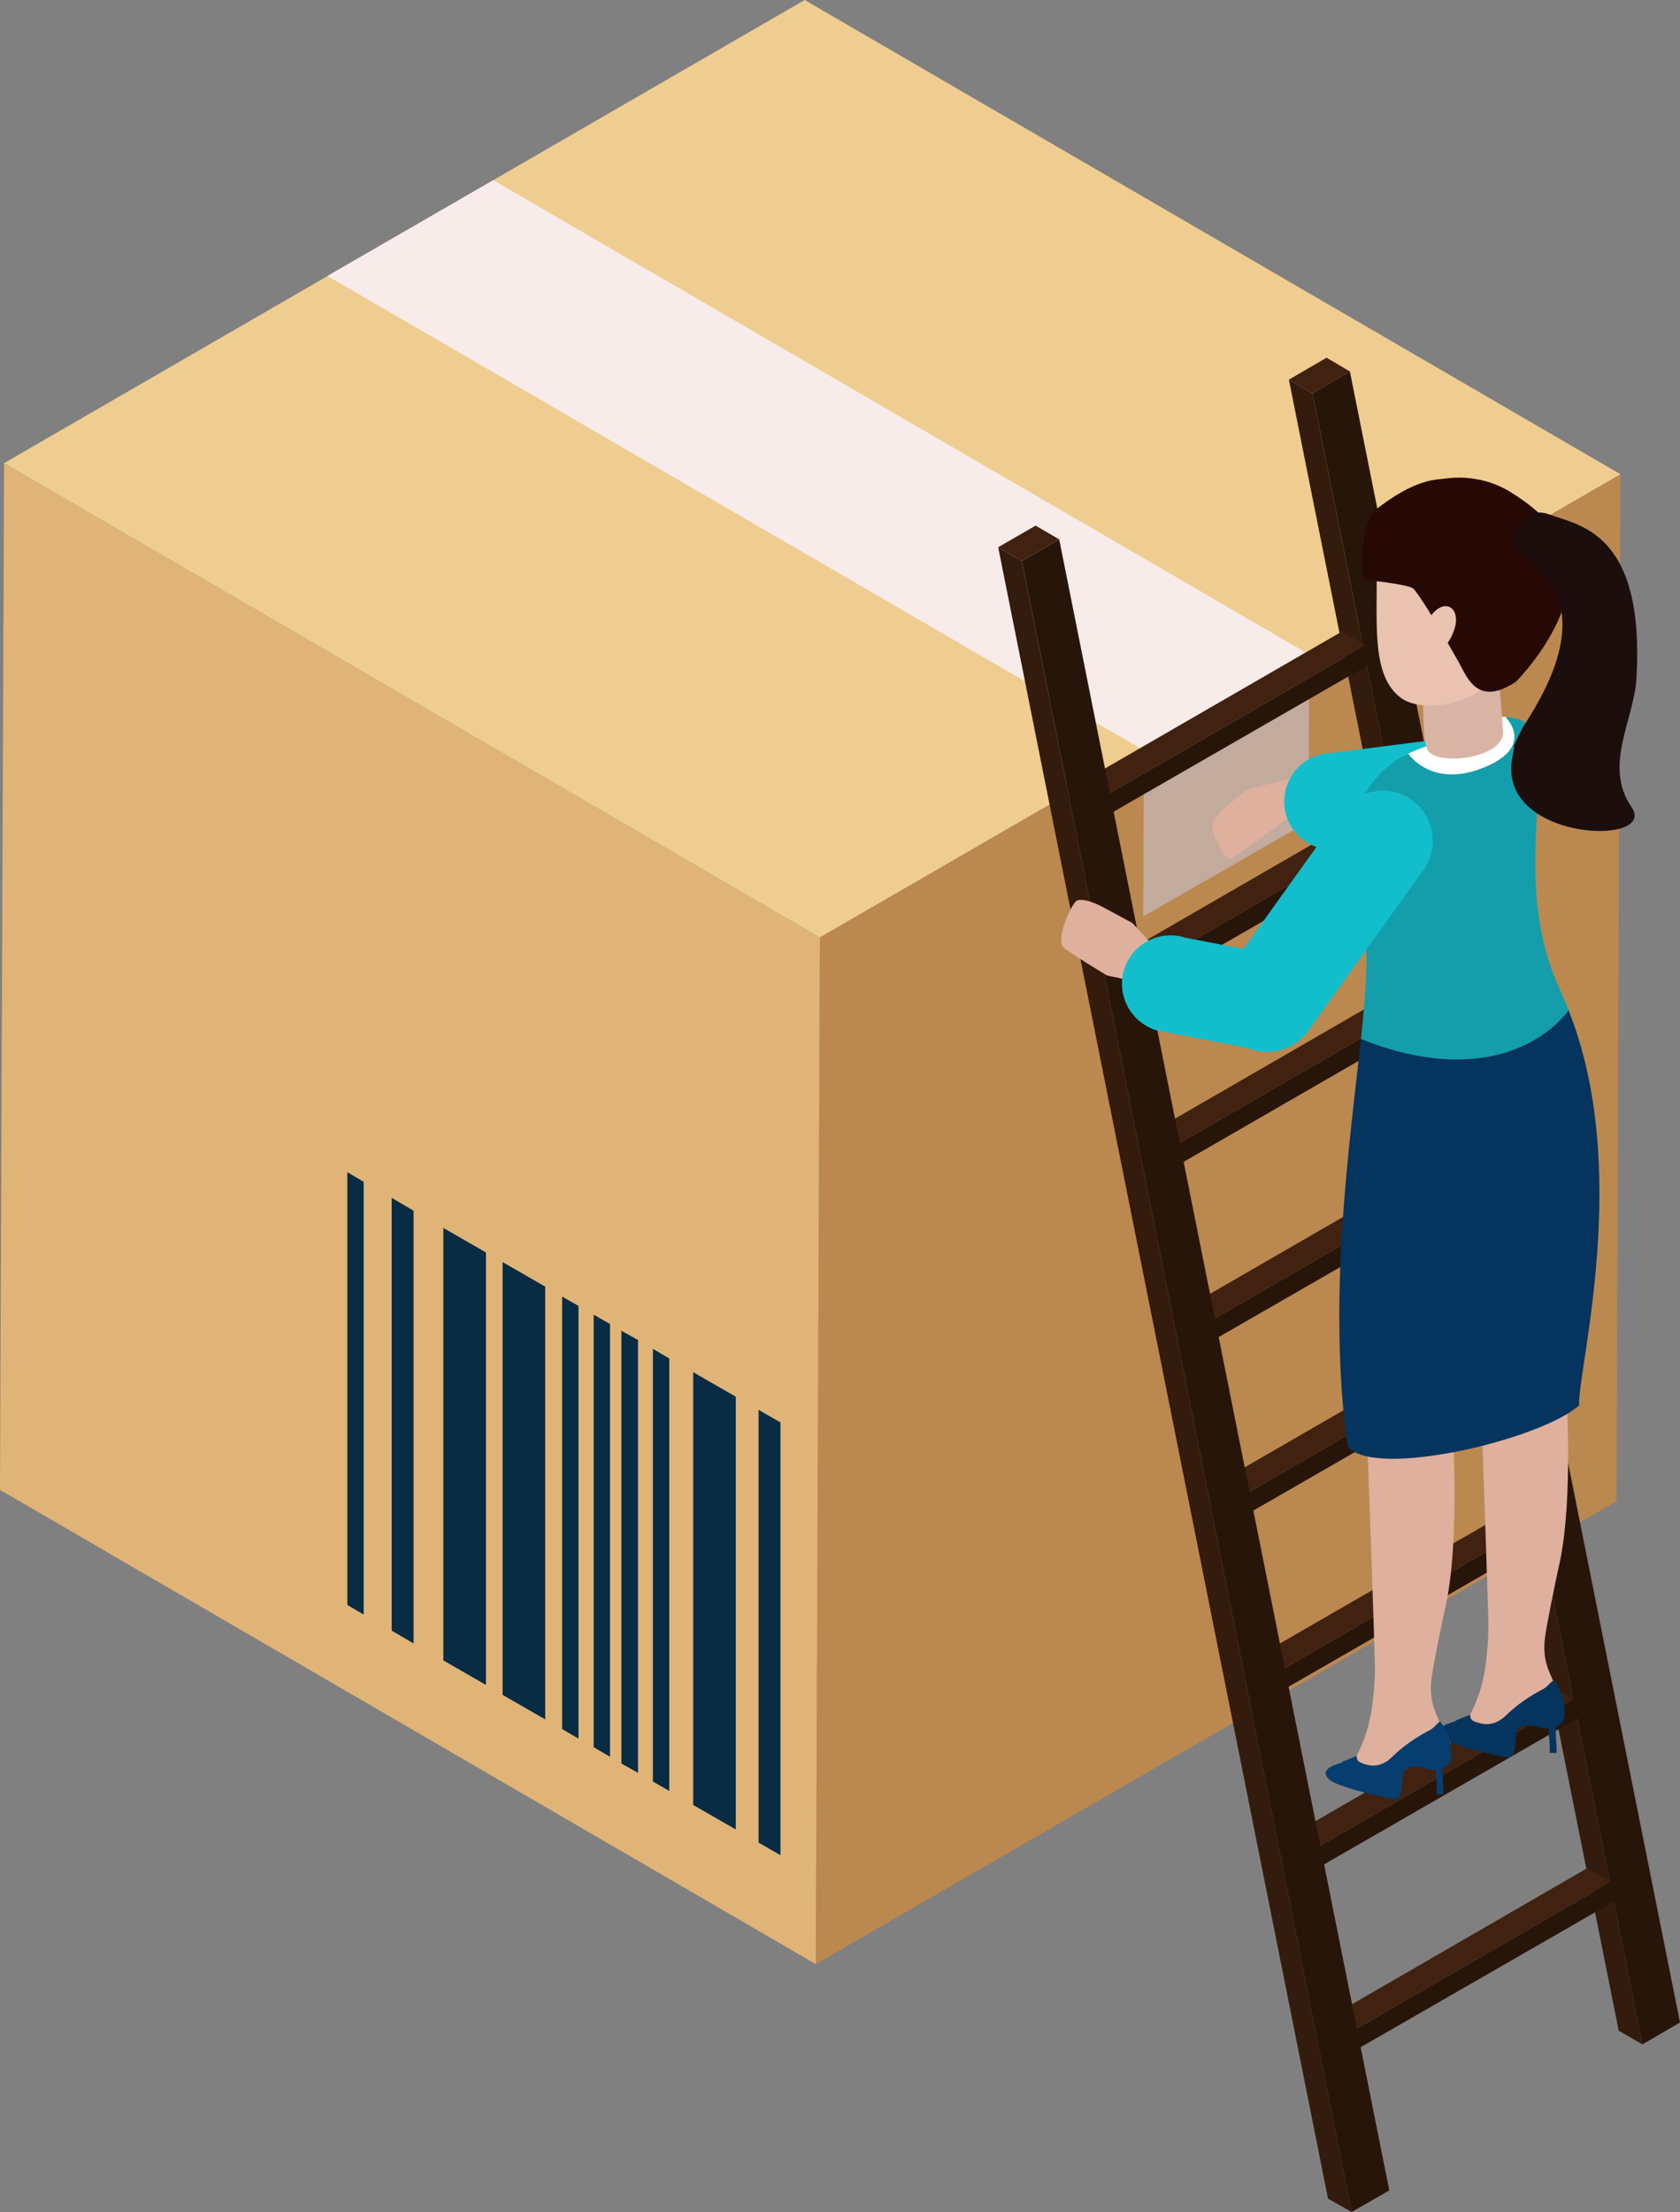 <?xml version="1.0" encoding="UTF-8"?>
<svg id="Layer_2" data-name="Layer 2" xmlns="http://www.w3.org/2000/svg" viewBox="0 0 57.56 75.75">
  <rect x="0" y="0" width="57.56" height="75.75" fill="#808080" stroke="none"/>
  <defs>
    <style>
      .cls-1 {
        fill: #082c44;
      }

      .cls-2 {
        fill: #149eab;
      }

      .cls-3 {
        fill: #fff;
      }

      .cls-4 {
        fill: #f7ecea;
      }

      .cls-5 {
        fill: #260905;
      }

      .cls-6 {
        fill: #1b0e0d;
      }

      .cls-7 {
        isolation: isolate;
      }

      .cls-8 {
        fill: #28150a;
      }

      .cls-9 {
        fill: #e0b477;
      }

      .cls-10 {
        fill: #05345e;
      }

      .cls-11 {
        fill: #deb09d;
      }

      .cls-12 {
        fill: #efcd90;
      }

      .cls-13 {
        fill: #412210;
      }

      .cls-14 {
        fill: #331b0d;
      }

      .cls-15 {
        fill: #c2ab9d;
      }

      .cls-16 {
        fill: #12becc;
      }

      .cls-17 {
        fill: #e9c2b0;
      }

      .cls-18 {
        fill: #063e70;
      }

      .cls-19 {
        fill: #bb884f;
      }

      .cls-20 {
        fill: #d9b4a4;
      }
    </style>
  </defs>
  <g id="Layer_1-2" data-name="Layer 1">
    <g>
      <g>
        <g class="cls-7">
          <polygon class="cls-19" points="55.52 16.24 55.38 51.41 27.95 67.26 28.09 32.1 55.52 16.24"/>
          <polygon class="cls-9" points="28.09 32.1 27.95 67.26 0 51.02 .14 15.86 28.09 32.1"/>
          <g>
            <polygon class="cls-1" points="25.99 63.1 26.74 63.53 26.74 48.71 25.99 48.28 25.99 63.1"/>
            <polygon class="cls-1" points="13.42 55.84 14.17 56.28 14.17 41.46 13.42 41.02 13.42 55.84"/>
            <polygon class="cls-1" points="23.75 61.81 25.21 62.65 25.21 47.83 23.75 46.99 23.75 61.81"/>
            <polygon class="cls-1" points="17.22 58.04 18.68 58.88 18.68 44.06 17.22 43.22 17.22 58.04"/>
            <polygon class="cls-1" points="15.19 56.86 16.65 57.7 16.65 42.89 15.19 42.05 15.19 56.86"/>
            <polygon class="cls-1" points="22.37 61.01 22.93 61.33 22.93 46.52 22.37 46.19 22.37 61.01"/>
            <polygon class="cls-1" points="21.29 60.39 21.86 60.71 21.86 45.89 21.29 45.57 21.29 60.39"/>
            <polygon class="cls-1" points="20.34 59.83 20.9 60.16 20.9 45.34 20.34 45.02 20.34 59.83"/>
            <polygon class="cls-1" points="11.9 54.96 12.46 55.29 12.46 40.47 11.9 40.14 11.9 54.96"/>
            <polygon class="cls-1" points="19.26 59.21 19.82 59.54 19.82 44.72 19.26 44.4 19.26 59.21"/>
          </g>
          <polygon class="cls-12" points="55.52 16.24 28.09 32.1 .14 15.86 27.57 0 55.52 16.24"/>
        </g>
        <polygon class="cls-4" points="16.9 6.17 11.22 9.45 39.18 25.69 44.85 22.41 16.9 6.17"/>
        <polygon class="cls-15" points="39.19 25.69 44.85 22.41 44.84 28.13 39.17 31.38 39.19 25.69"/>
      </g>
      <g>
        <g class="cls-7">
          <polygon class="cls-14" points="44.97 13.47 44.16 13 55.46 69.54 56.27 70.01 44.97 13.47"/>
          <polygon class="cls-13" points="46.25 12.72 45.45 12.25 44.16 13 44.97 13.47 46.25 12.72"/>
          <polygon class="cls-8" points="44.97 13.47 56.27 70.01 57.56 69.26 46.25 12.72 44.97 13.47"/>
        </g>
        <g class="cls-7">
          <polygon class="cls-13" points="45.62 69.04 54.39 63.97 55.2 64.44 45.62 69.97 45.62 69.04"/>
          <polygon class="cls-8" points="45.62 69.97 55.2 64.44 55.34 65.09 45.62 70.68 45.62 69.97"/>
        </g>
        <g class="cls-7">
          <polygon class="cls-13" points="44.35 62.78 53.11 57.72 53.92 58.19 44.35 63.72 44.35 62.78"/>
          <polygon class="cls-8" points="44.35 63.72 53.92 58.19 54.06 58.84 44.35 64.43 44.35 63.72"/>
        </g>
        <g class="cls-7">
          <polygon class="cls-13" points="43.16 56.68 51.93 51.62 52.74 52.09 43.16 57.62 43.16 56.68"/>
          <polygon class="cls-8" points="43.16 57.62 52.74 52.09 52.88 52.74 43.16 58.33 43.16 57.62"/>
        </g>
        <g class="cls-7">
          <polygon class="cls-13" points="41.95 50.65 50.71 45.59 51.52 46.06 41.95 51.58 41.95 50.65"/>
          <polygon class="cls-8" points="41.95 51.58 51.52 46.06 51.66 46.71 41.95 52.3 41.95 51.58"/>
        </g>
        <g class="cls-7">
          <polygon class="cls-13" points="40.76 44.71 49.52 39.65 50.33 40.12 40.76 45.65 40.76 44.71"/>
          <polygon class="cls-8" points="40.76 45.65 50.33 40.12 50.47 40.77 40.76 46.36 40.76 45.65"/>
        </g>
        <g class="cls-7">
          <polygon class="cls-13" points="39.56 38.71 48.32 33.65 49.13 34.11 39.56 39.64 39.56 38.71"/>
          <polygon class="cls-8" points="39.56 39.64 49.13 34.11 49.27 34.76 39.56 40.36 39.56 39.64"/>
        </g>
        <g class="cls-7">
          <polygon class="cls-13" points="38.42 32.69 47.18 27.63 47.99 28.1 38.42 33.63 38.42 32.69"/>
          <polygon class="cls-8" points="38.42 33.63 47.99 28.1 48.13 28.75 38.42 34.34 38.42 33.63"/>
        </g>
        <g class="cls-7">
          <polygon class="cls-13" points="37.21 26.69 45.97 21.63 46.78 22.1 37.21 27.63 37.21 26.69"/>
          <polygon class="cls-8" points="37.21 27.63 46.78 22.1 46.92 22.75 37.21 28.34 37.21 27.63"/>
        </g>
        <g class="cls-7">
          <polygon class="cls-14" points="35.01 19.21 34.2 18.74 45.5 75.29 46.31 75.75 35.01 19.21"/>
          <polygon class="cls-13" points="36.29 18.47 35.48 18 34.2 18.74 35.01 19.21 36.29 18.47"/>
          <polygon class="cls-8" points="35.01 19.21 46.31 75.75 47.6 75.01 36.29 18.47 35.01 19.21"/>
        </g>
      </g>
      <g>
        <g>
          <path class="cls-10" d="m53.46,58.79c-.27.37-.11.71-.13,1.24h-.23c-.01-.2,0-.81-.12-1.1-.03-.06-.07-.12-.11-.16l.59.02Z"/>
          <path class="cls-11" d="m50.85,57.36c.1-.64.16-1.25.14-1.97,0-.26-.2-6.17-.28-7.93l2.88-1.31c.06,1.13.37,5.19-.2,7.58-.08.34-.4,1.92-.45,2.31-.03.21-.08.66.12,1.16.03.09.16.36.2.49.05.16,0,.19.04.3.08.23.1.15-.09.21-.12.04-.26.05-.38.09-.17.05-.29.15-.42.24-.21.15-.49.24-.63.45-.12.19-.07.5-.16.71-.09.21-.24.37-.51.37,0,0,0,0-.01,0l-.66-.19c-.09-.05-.18-.11-.27-.18-.08-.07-.16-.15-.23-.23.06-.04.24-.57.32-.61.12-.06.49-.89.58-1.5Z"/>
          <path class="cls-10" d="m49.87,58.92c.12-.05.51-.2.51-.2,0,0-.04.15.11.22.05.02.1.04.14.05.13.04.26.06.37.05.23-.02.42-.13.57-.27.39-.38.82-.68,1.32-.94.16-.09.33-.34.36-.28.16.25.27.5.29.57.07.33.13.69-.03.88-.1.11-.4.26-.74.15-.28-.09-.6-.09-.71,0-.25.19.01,1.11-.45,1.03-.42-.07-.85-.18-1.28-.3-.2-.06-.4-.12-.6-.2-.1-.04-.26-.1-.35-.21-.28-.36.37-.48.52-.54Z"/>
        </g>
        <path class="cls-11" d="m44.82,26.52l-2.1.51-.79.67c-.07.07-.44.39-.39.67.04.18.37,1.19.69,1.01.21-.12,1.83-1.31,1.83-1.31.12-.07.52-.14.58-.23l.37-.59-.18-.73Z"/>
        <path class="cls-16" d="m45.66,25.78c-.92,0-1.66.76-1.66,1.67h0c0,.92.76,1.66,1.68,1.65l3.23-.41c.92,0,1.67-.75,1.66-1.67h0c0-.92-.76-1.66-1.68-1.65l-3.23.41Z"/>
        <path class="cls-3" d="m47.92,26.05c0-.17,1.34-.7,1.49-.58.56.45,1.24-.14,1.63-.35.36-.19.42-.57.42-.57,0,0,.06,0,.12,0,.12.02.32.09.48.28.5.55.82,1.65-1.25,2.05-.63.12-1.33.08-1.9-.2-.49-.24-1.44-.18-.99-.63Z"/>
        <g>
          <path class="cls-18" d="m49.58,60.2c-.27.37-.11.71-.13,1.24h-.22c-.01-.2,0-.81-.12-1.1-.03-.06-.07-.12-.11-.16l.59.02Z"/>
          <path class="cls-11" d="m46.96,58.77c.1-.64.17-1.25.14-1.97,0-.26-.2-6.17-.28-7.93l2.88-1.31c.06,1.13.36,5.19-.2,7.58-.08.34-.4,1.92-.45,2.31-.03.22-.07.66.12,1.16.04.09.16.36.2.49.05.16,0,.19.04.29.08.23.1.15-.09.22-.12.04-.26.06-.38.09-.17.05-.29.15-.42.24-.21.15-.48.24-.63.45-.13.19-.07.5-.16.71-.09.21-.24.37-.51.37h-.02l-.66-.18c-.09-.05-.18-.11-.26-.19-.08-.07-.16-.15-.23-.23.06-.04.24-.57.32-.61.12-.06.49-.89.58-1.5Z"/>
          <path class="cls-18" d="m45.98,60.33c.12-.04.51-.2.51-.2,0,0-.04.15.11.22.05.02.1.04.14.06.13.04.26.06.37.05.23-.02.42-.13.57-.28.39-.38.82-.68,1.32-.94.16-.08.32-.33.36-.28.16.25.27.49.29.58.07.33.14.69-.03.88-.1.11-.4.26-.74.15-.28-.09-.6-.09-.71,0-.25.19.01,1.11-.45,1.03-.42-.07-.85-.18-1.28-.3-.2-.06-.4-.12-.6-.2-.1-.04-.26-.1-.35-.21-.28-.36.37-.48.51-.54Z"/>
        </g>
        <g>
          <path class="cls-2" d="m53.75,34.6c-.09-.22-.18-.43-.28-.65-2.12-4.52.64-9.36-1.89-9.39,0,0,1.05.99-.73,1.72-1.8.74-2.6-.47-2.6-.47-.85.37-3.02,2.07-1.58,5.87.25.67.15,2.06-.04,3.91,3.48,1.4,5.92.51,7.12-.98Z"/>
          <path class="cls-10" d="m53.75,34.6c-1.19,1.5-3.64,2.38-7.12.98-.39,3.59-1.16,8.91-.46,13.95.89,1.13,6.6-.22,7.93-1.4-.03-1.33,1.81-8.09-.36-13.54Z"/>
        </g>
        <g>
          <path class="cls-20" d="m51.5,25.07c.02.93-2.42,1.2-2.62.55-.15-.48-.12-1.87-.12-1.87l2.62-.25s.12,1.57.12,1.57Z"/>
          <path class="cls-5" d="m52.05,22.34c-1.35,1.41-1.87,1.39-3.22.44-1.35-.95-1.9-2.28-1.58-4.28.34-2.12,2.86-2.65,4.47-1.67,3.06,1.87,2,3.76.33,5.51Z"/>
          <path class="cls-17" d="m51.47,20.98c-.08.6-.43,2.36-.8,2.68-.52.45-2.02.76-2.71.21-.92-.74-.79-2.28-.79-4.2s1.24-2.28,2.3-1.46c1.06.82,2.26.87,2.01,2.77Z"/>
          <path class="cls-5" d="m53.64,19.04c-.11-.83-2.11-.91-2.11-.91-.15-.12-1.02-3.31-4.35-.71-.69.54-.47,2.43-.47,2.43,0,0,1.51.15,1.7.3.17.13.81,1.19,1.35,2.14.07.13.14.25.21.37.29.51.63,1.57,1.96.69.1-.08,2.32-2.39,1.71-4.3Z"/>
          <path class="cls-17" d="m49.82,21.58c-.14.4-.33.64-.59.61-.26-.03-.39-.31-.34-.73.05-.42.43-.74.68-.7.26.03.41.37.25.82Z"/>
        </g>
        <path class="cls-6" d="m51.86,25.56c.1-.23.21-.45.33-.68,3-4.53.09-5.61-.31-6.18-.16-.22.23-1.45,1.21-1.08,1.01.38,3.26.59,2.98,5.58-.08,1.47-1.15,3.01-.17,4.44.9,1.31-4.24,1.18-4.12-1.39,0-.22.08-.46.1-.69Z"/>
        <path class="cls-11" d="m39.78,32.67l-.98-1.06-.98-.53c-.1-.05-.65-.35-.92-.24-.18.07-.75,1.33-.46,1.61.2.18,1.48.95,1.48.95.31.09.56.04,1.2.46l.23.03.44-1.22Z"/>
        <path class="cls-16" d="m42.02,33.31c-.55.78-.37,1.86.41,2.4h0c.77.55,1.85.36,2.4-.42l3.94-5.5c.55-.78.37-1.85-.41-2.4h0c-.77-.55-1.85-.36-2.4.42l-3.94,5.5Z"/>
        <path class="cls-16" d="m40.61,32.11c-.88-.28-1.82.21-2.09,1.08h0c-.28.87.21,1.81,1.09,2.09l3.2.62c.88.28,1.82-.2,2.09-1.08h0c.28-.87-.21-1.81-1.09-2.09l-3.2-.62Z"/>
      </g>
    </g>
  </g>
</svg>